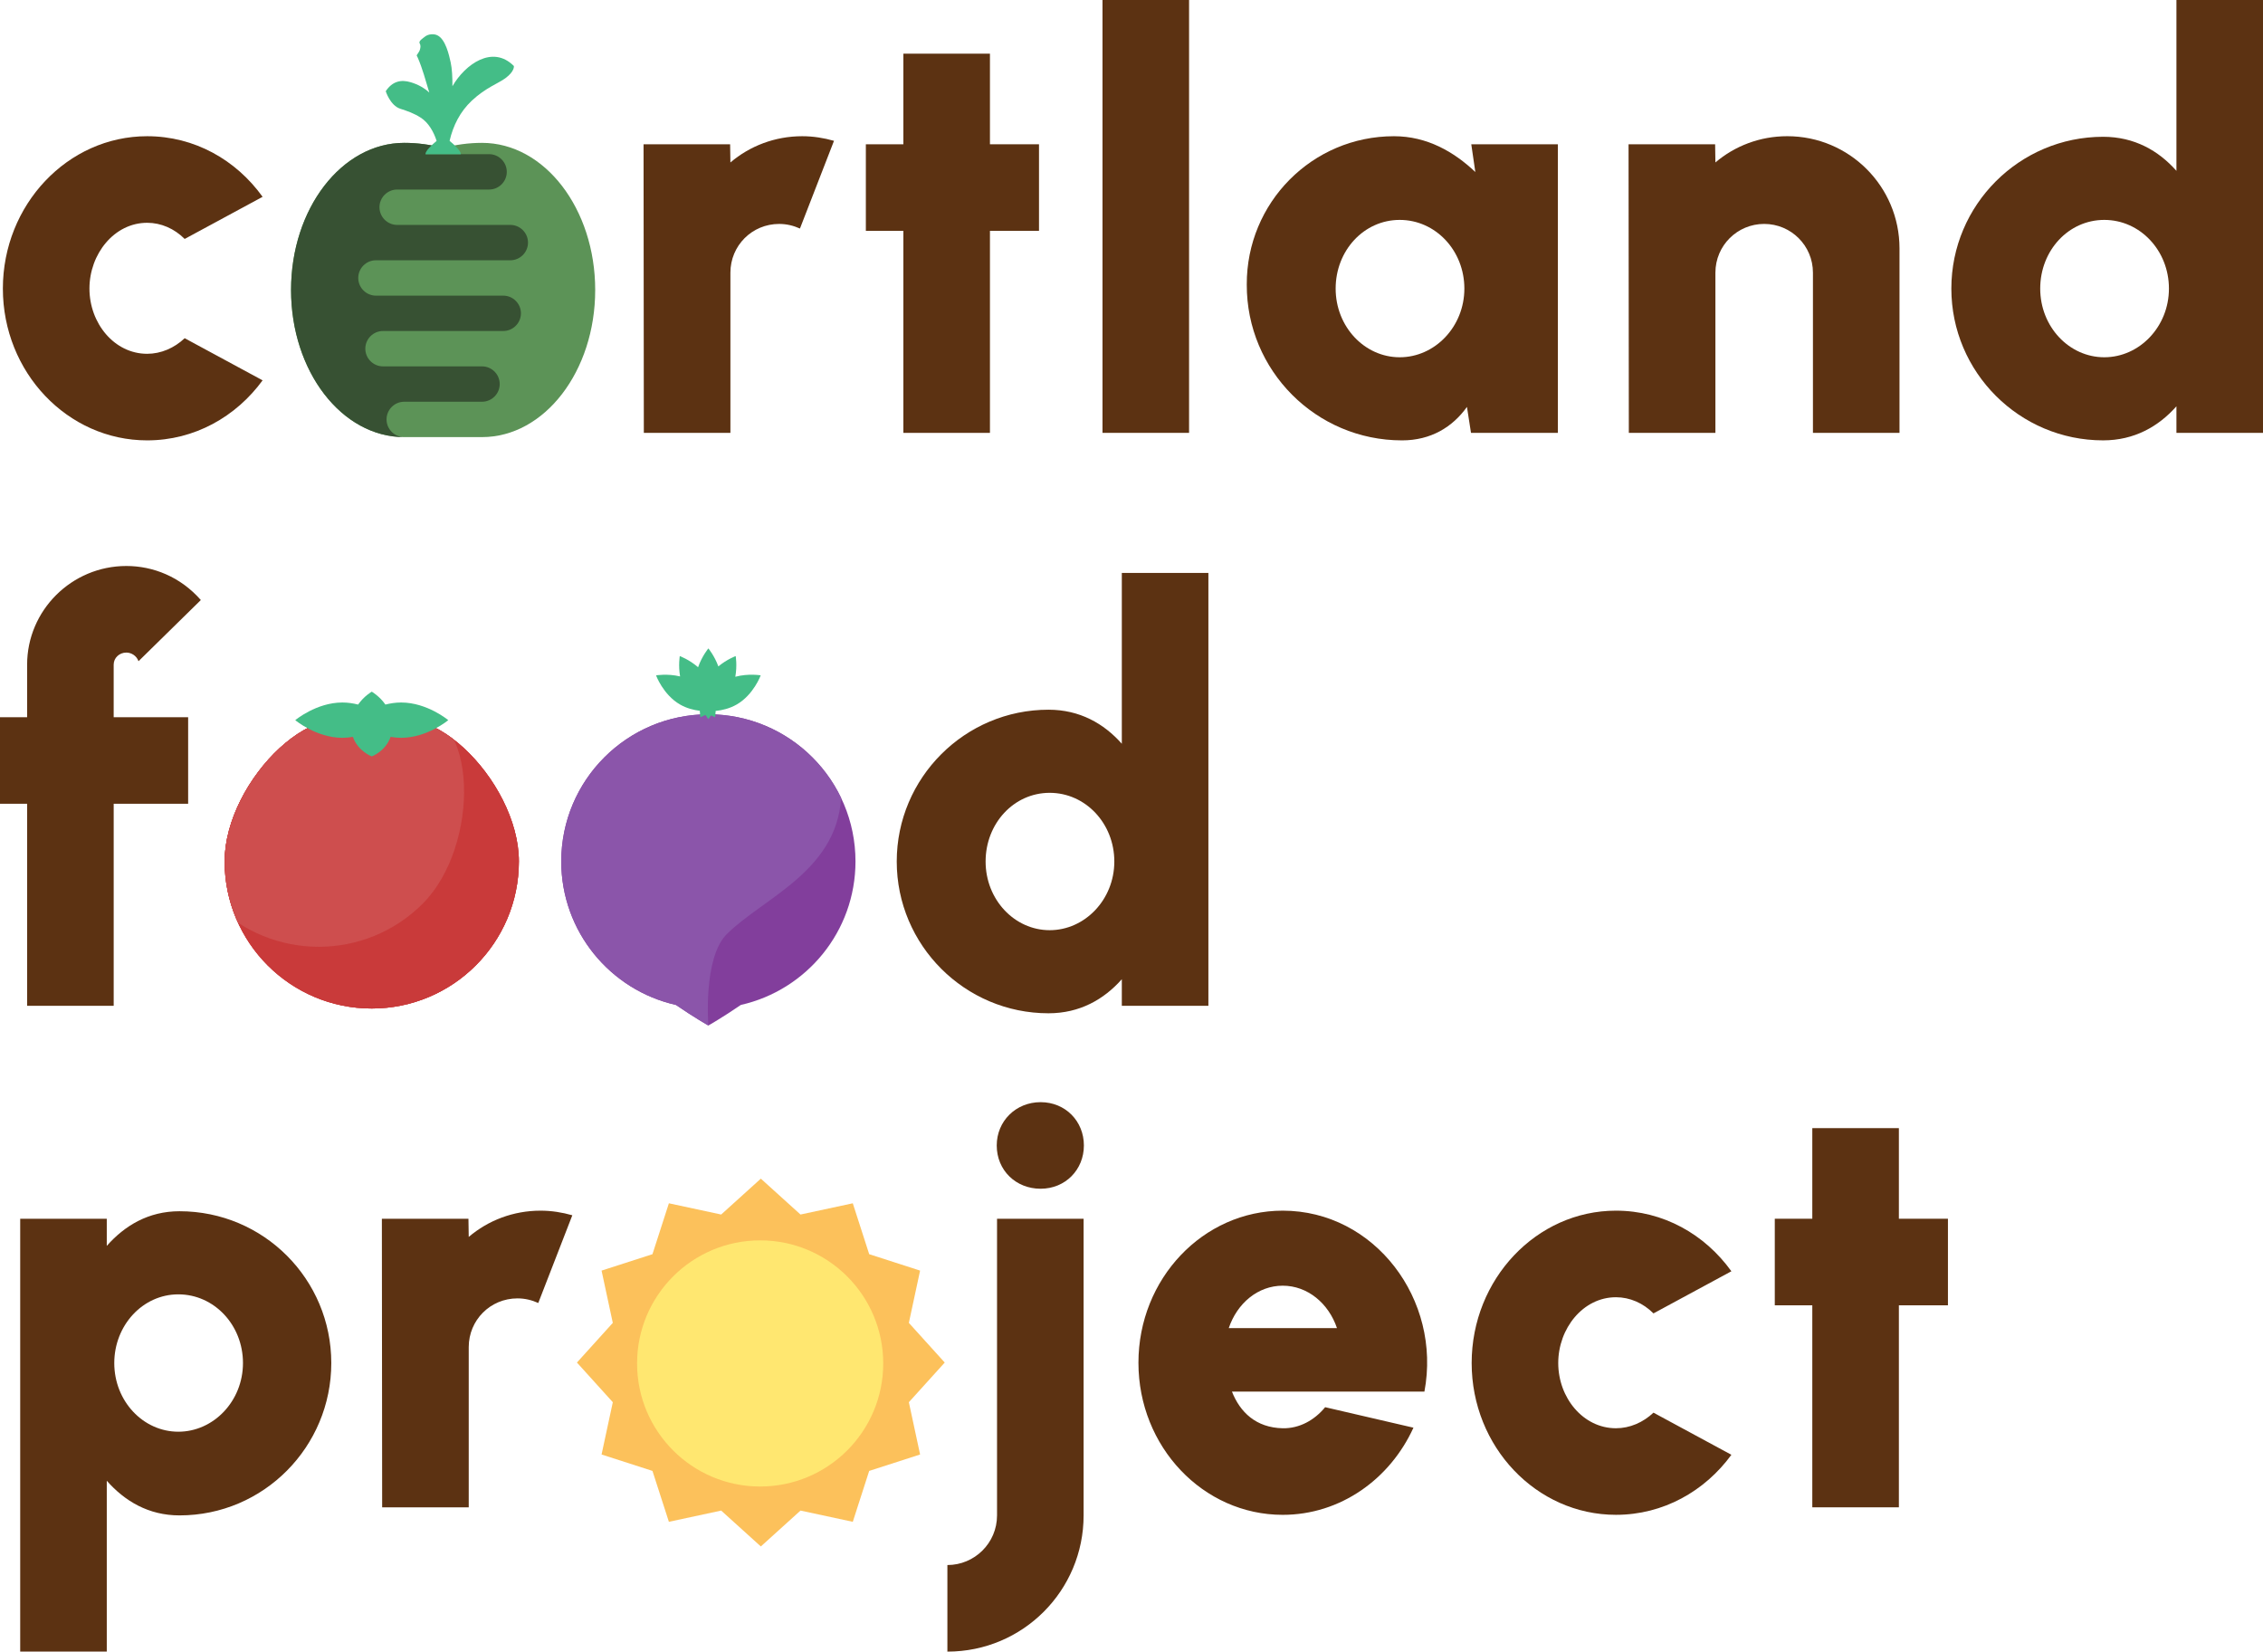 <?xml version="1.0" encoding="UTF-8"?><svg id="Layer_2" xmlns="http://www.w3.org/2000/svg" xmlns:xlink="http://www.w3.org/1999/xlink" viewBox="0 0 1599.73 1167.52"><defs><style>.cls-1{fill:#375133;}.cls-2{clip-path:url(#clippath-2);}.cls-2,.cls-3{fill:none;}.cls-4{fill:#fcc15b;}.cls-5{fill:#ffe770;}.cls-6{fill:#823e9c;}.cls-7{fill:#8b55aa;}.cls-8{fill:#5c3212;}.cls-9{fill:#ce4e4e;}.cls-10{fill:#44bd87;}.cls-11{fill:#5c9357;}.cls-3{clip-path:url(#clippath);}.cls-12{fill:#c93a3a;}</style><clipPath id="clippath"><path class="cls-12" d="m366.8,608.92c0,57.44-46.56,104-104,104s-104-46.56-104-104,68.98-125.87,104-90.85c35.02-35.02,104,33.41,104,90.85Z"/></clipPath><clipPath id="clippath-2"><path class="cls-6" d="m604.75,608.93c0-57.44-46.56-104-104-104s-104,46.56-104,104c0,49.54,34.64,90.99,81.02,101.45,13.37,9.14,22.98,14.55,22.98,14.55,0,0,9.61-5.41,22.98-14.55,46.38-10.46,81.02-51.91,81.02-101.45Z"/></clipPath></defs><g id="Layer_1-2"><g id="main_logo"><polygon class="cls-4" points="614.44 886.58 650.42 898.19 642.48 935.15 667.84 963.19 642.48 991.23 650.42 1028.19 614.44 1039.79 602.84 1075.77 565.88 1067.83 537.84 1093.19 509.8 1067.83 472.84 1075.77 461.23 1039.79 425.25 1028.19 433.2 991.23 407.84 963.19 433.19 935.15 425.25 898.19 461.23 886.59 472.84 850.61 509.8 858.55 537.84 833.19 565.88 858.55 602.84 850.61 614.44 886.58"/><circle class="cls-5" cx="537.36" cy="963.82" r="87"/><path class="cls-12" d="m366.8,608.92c0,57.44-46.56,104-104,104s-104-46.56-104-104,68.98-125.87,104-90.85c35.02-35.02,104,33.41,104,90.85Z"/><path class="cls-12" d="m366.8,608.92c0,57.44-46.56,104-104,104s-104-46.56-104-104,68.98-125.87,104-90.85c35.02-35.02,104,33.41,104,90.85Z"/><g class="cls-3"><path class="cls-12" d="m366.8,608.92c0,57.44-46.56,104-104,104s-104-46.56-104-104,68.98-125.87,104-90.85c35.02-35.02,104,33.41,104,90.85Z"/><path class="cls-9" d="m298.81,638.82c-40.61,40.62-106.46,40.62-147.08,0s-40.61-106.47,0-147.08c40.61-40.62,137.78-40.23,137.78,9.3,49.53,0,49.91,97.17,9.3,137.78Z"/></g><path class="cls-10" d="m316.88,509.08s-14.9-12.48-33.28-12.48c-3.91,0-7.66.57-11.15,1.46-4.23-6.04-9.65-9.11-9.65-9.11,0,0-5.42,3.06-9.65,9.11-3.49-.89-7.24-1.46-11.15-1.46-18.38,0-33.28,12.48-33.28,12.48,0,0,14.9,12.48,33.28,12.48,2.57,0,5.08-.25,7.48-.67,3.52,10.19,13.32,13.82,13.32,13.82,0,0,9.8-3.63,13.32-13.82,2.41.42,4.91.67,7.48.67,18.38,0,33.28-12.48,33.28-12.48Z"/><path class="cls-11" d="m340.75,100.99c-9.52,0-18.74,1.29-27.5,3.68-8.76-2.4-17.98-3.68-27.5-3.68-44.18,0-80,46.56-80,104s35.82,104,80,104h55c44.18,0,80-46.56,80-104s-35.82-104-80-104Z"/><path class="cls-1" d="m265.75,183.99h95c6.88,0,12.5-5.62,12.5-12.5s-5.62-12.5-12.5-12.5h-80c-6.88,0-12.5-5.62-12.5-12.5s5.62-12.5,12.5-12.5h65c6.88,0,12.5-5.62,12.5-12.5s-5.62-12.5-12.5-12.5h-45.03c4.05-1.69,8.23-3.14,12.53-4.32-8.76-2.4-17.98-3.68-27.5-3.68-44.18,0-80,46.56-80,104s35.82,104,80,104c-6.88,0-12.5-5.62-12.5-12.5s5.62-12.5,12.5-12.5h55c6.88,0,12.5-5.62,12.5-12.5s-5.62-12.5-12.5-12.5h-70c-6.88,0-12.5-5.62-12.5-12.5s5.62-12.5,12.5-12.5h85c6.88,0,12.5-5.62,12.5-12.5s-5.62-12.5-12.5-12.5h-90c-6.88,0-12.5-5.62-12.5-12.5s5.62-12.5,12.5-12.5Z"/><path class="cls-10" d="m363.25,46.65c-15.12-15.19-34.43-1.12-43.29,14.07-.05.08-.09.16-.14.24.04-6.53-.28-12.45-1.22-16.77-1.13-5.21-3.61-16.39-9.35-19.19-2.44-1.29-6.58-1.04-9,1-1.2,1.01-4.56,3-3.6,4.66.96,1.66.57,2.99.16,4.57-.27,1.2-2.25,3.67-2.26,3.86-.04.13.56,1.28.77,1.7,3.3,7.53,5.57,16.12,8.15,24.63-3.38-3.1-7.67-5.65-13.11-7.28-6.91-2.08-12.98-.71-17.68,6.33,0,0,3.12,10.1,10.28,12.4,5.09,1.64,9.69,3.24,14.42,6.28,5.4,3.4,9.25,10.03,11.26,16.46-3.57,2.96-7.91,7.05-7.91,9.41h25.05c0-2.37-4.38-6.48-7.96-9.45,2.49-10.79,7.44-20.65,15.66-28.37,9.78-9.18,18.81-12.23,23.78-15.91,6.75-5,6-8.62,6-8.62Z"/><path class="cls-8" d="m185.63,268.87c-18.77,25.7-48.14,42.43-81.6,42.43-56.3,0-102-48.14-102-107.3s45.7-107.71,102-107.71c33.46,0,62.83,16.73,81.6,42.84l-55.08,29.78c-7.34-7.34-16.73-11.42-26.52-11.42-23.26,0-40.8,22.03-40.8,46.51s17.54,46.1,40.8,46.1c9.79,0,19.17-4.08,26.52-11.02l55.08,29.78Z"/><path class="cls-8" d="m80.37,507h52.63v61.2h-52.63v142.8H19.17v-142.8H0v-61.2h19.17v-37.13c0-38.35,31.42-69.77,70.17-69.77,18.77,0,38.15,7.55,52.63,24.07l-44.06,43.25c-1.43-4.08-5.3-6.12-8.57-6.12-4.9,0-8.98,3.67-8.98,8.57v37.13Z"/><path class="cls-8" d="m14.28,1167.52v-305.99h61.2v19.18c12.65-14.28,29.38-24.48,51.41-24.48,59.57,0,107.3,48.14,107.3,107.3s-47.73,107.71-107.3,107.71c-22.03,0-38.76-10.2-51.41-24.48v120.76H14.28Zm66.5-203.99c0,26.93,20.4,48.55,45.29,48.55s45.69-21.62,45.69-48.55-20.4-48.55-45.69-48.55-45.29,22.03-45.29,48.55Z"/><path class="cls-8" d="m269.95,861.53h61.2l.2,12.85c13.67-11.63,31.42-18.56,50.79-18.56,7.75,0,15.3,1.22,22.44,3.26l-24.07,62.01c-4.49-2.04-9.38-3.26-14.69-3.26-19.17,0-34.47,15.3-34.47,34.48v113.22h-61.2l-.2-204Z"/><path class="cls-8" d="m669.72,1106.33c19.17,0,35.09-15.5,35.09-35.09v-209.71h61.2v209.71c0,53.04-42.84,96.29-96.29,96.29v-61.2Zm34.88-296.61c0-17.14,13.46-30.6,31.01-30.6s30.6,13.46,30.6,30.6-13.06,30.6-30.6,30.6-31.01-13.06-31.01-30.6Z"/><path class="cls-8" d="m804.77,963.33c0-59.36,45.7-107.51,102-107.51,65.07,0,112.4,63.04,100.16,127.91h-136.06c5.71,14.48,16.93,25.5,35.9,25.91,11.83.2,22.44-5.71,29.99-14.89l62.42,14.48c-16.52,36.31-51.61,61.61-92.41,61.61-56.3,0-102-48.14-102-107.5Zm140.35-24.48c-5.92-17.54-20.81-29.99-38.35-29.99s-32.23,12.44-38.15,29.99h76.5Z"/><path class="cls-8" d="m1223.93,1028.4c-18.77,25.7-48.14,42.43-81.6,42.43-56.3,0-102-48.14-102-107.3s45.7-107.71,102-107.71c33.46,0,62.83,16.73,81.6,42.84l-55.08,29.78c-7.34-7.34-16.73-11.42-26.52-11.42-23.26,0-40.8,22.03-40.8,46.51s17.54,46.1,40.8,46.1c9.79,0,19.17-4.08,26.52-11.02l55.08,29.78Z"/><path class="cls-8" d="m1342.33,922.73v142.8h-61.2v-142.8h-26.52v-61.2h26.52v-64.05h61.2v64.05h34.68v61.2h-34.68Z"/><path class="cls-6" d="m604.75,608.93c0-57.44-46.56-104-104-104s-104,46.56-104,104c0,49.54,34.64,90.99,81.02,101.45,13.37,9.14,22.98,14.55,22.98,14.55,0,0,9.61-5.41,22.98-14.55,46.38-10.46,81.02-51.91,81.02-101.45Z"/><g class="cls-2"><path class="cls-7" d="m594.75,558.93c0-57.44-36.56-54-94-54s-104,46.56-104,104c0,49.54,34.64,90.99,81.02,101.45,13.37,9.14,22.98,14.55,22.98,14.55,0,0-3.87-47.7,12.98-64.55,26.18-26.18,81.02-45.45,81.02-101.45Z"/></g><path class="cls-10" d="m519.8,478.41c1.42-8,.26-14.63.26-14.63,0,0-6.13,2.24-12.25,7.3-2.77-7.58-7.06-12.71-7.06-12.71,0,0-4.51,5.39-7.27,13.29-6.34-5.47-12.94-7.88-12.94-7.88,0,0-1.14,6.5.22,14.39-9.01-2.15-17-.75-17-.75,0,0,5,13.69,16.94,20.59,4.63,2.67,9.62,3.93,13.99,4.46.11,2.78.41,4.54.41,4.54,0,0,1.41-.52,3.56-1.61,1.21,1.84,2.09,2.89,2.09,2.89,0,0,.77-.92,1.87-2.56,1.76.86,2.88,1.27,2.88,1.27,0,0,.3-1.71.41-4.43,4.59-.47,9.95-1.71,14.9-4.57,11.94-6.89,16.94-20.59,16.94-20.59,0,0-8.55-1.5-17.94.99Z"/><path class="cls-8" d="m454.93,102h61.2l.2,12.85c13.67-11.63,31.42-18.56,50.79-18.56,7.75,0,15.3,1.22,22.44,3.26l-24.07,62.01c-4.49-2.04-9.38-3.26-14.69-3.26-19.17,0-34.47,15.3-34.47,34.48v113.22h-61.2l-.2-204Z"/><path class="cls-8" d="m699.8,163.2v142.8h-61.2v-142.8h-26.52v-61.2h26.52V37.94h61.2v64.05h34.68v61.2h-34.68Z"/><path class="cls-8" d="m779.36,0h61.2v305.99h-61.2V0Z"/><path class="cls-8" d="m1101.26,102v204h-61.4l-2.86-18.36c-10.2,14.28-25.5,23.66-45.9,23.66-60.79,0-109.95-49.37-109.75-110.16-.2-57.93,46.31-104.85,104.04-104.85,23.46,0,42.43,11.02,57.53,25.3l-2.86-19.58h61.2Zm-66.09,102c0-26.93-20.4-48.55-45.7-48.55s-45.29,21.62-45.29,48.55,20.4,48.55,45.29,48.55,45.7-21.62,45.7-48.55Z"/><path class="cls-8" d="m1342.78,305.99h-61.2v-113.22c0-19.18-15.5-34.48-34.48-34.48s-34.47,15.3-34.47,34.48v113.22h-61.2l-.2-204h61.2l.2,12.85c13.67-11.63,31.42-18.56,50.79-18.56,43.86,0,79.35,35.5,79.35,79.35v130.35Z"/><path class="cls-8" d="m1599.73,0v305.99h-61.2v-18.77c-12.65,14.28-29.78,24.07-51.81,24.07-59.16,0-107.3-48.14-107.3-107.3s48.14-107.3,107.3-107.3c22.03,0,39.17,9.79,51.81,24.07V0h61.2Zm-66.5,204c0-26.93-20.4-48.55-45.7-48.55s-45.29,21.62-45.29,48.55,20.4,48.55,45.29,48.55,45.7-21.62,45.7-48.55Z"/><path class="cls-8" d="m854.22,405v305.99h-61.2v-18.77c-12.65,14.28-29.78,24.07-51.81,24.07-59.16,0-107.3-48.14-107.3-107.3s48.14-107.3,107.3-107.3c22.03,0,39.17,9.79,51.81,24.07v-120.76h61.2Zm-66.5,204c0-26.93-20.4-48.55-45.7-48.55s-45.29,21.62-45.29,48.55,20.4,48.55,45.29,48.55,45.7-21.62,45.7-48.55Z"/></g></g></svg>